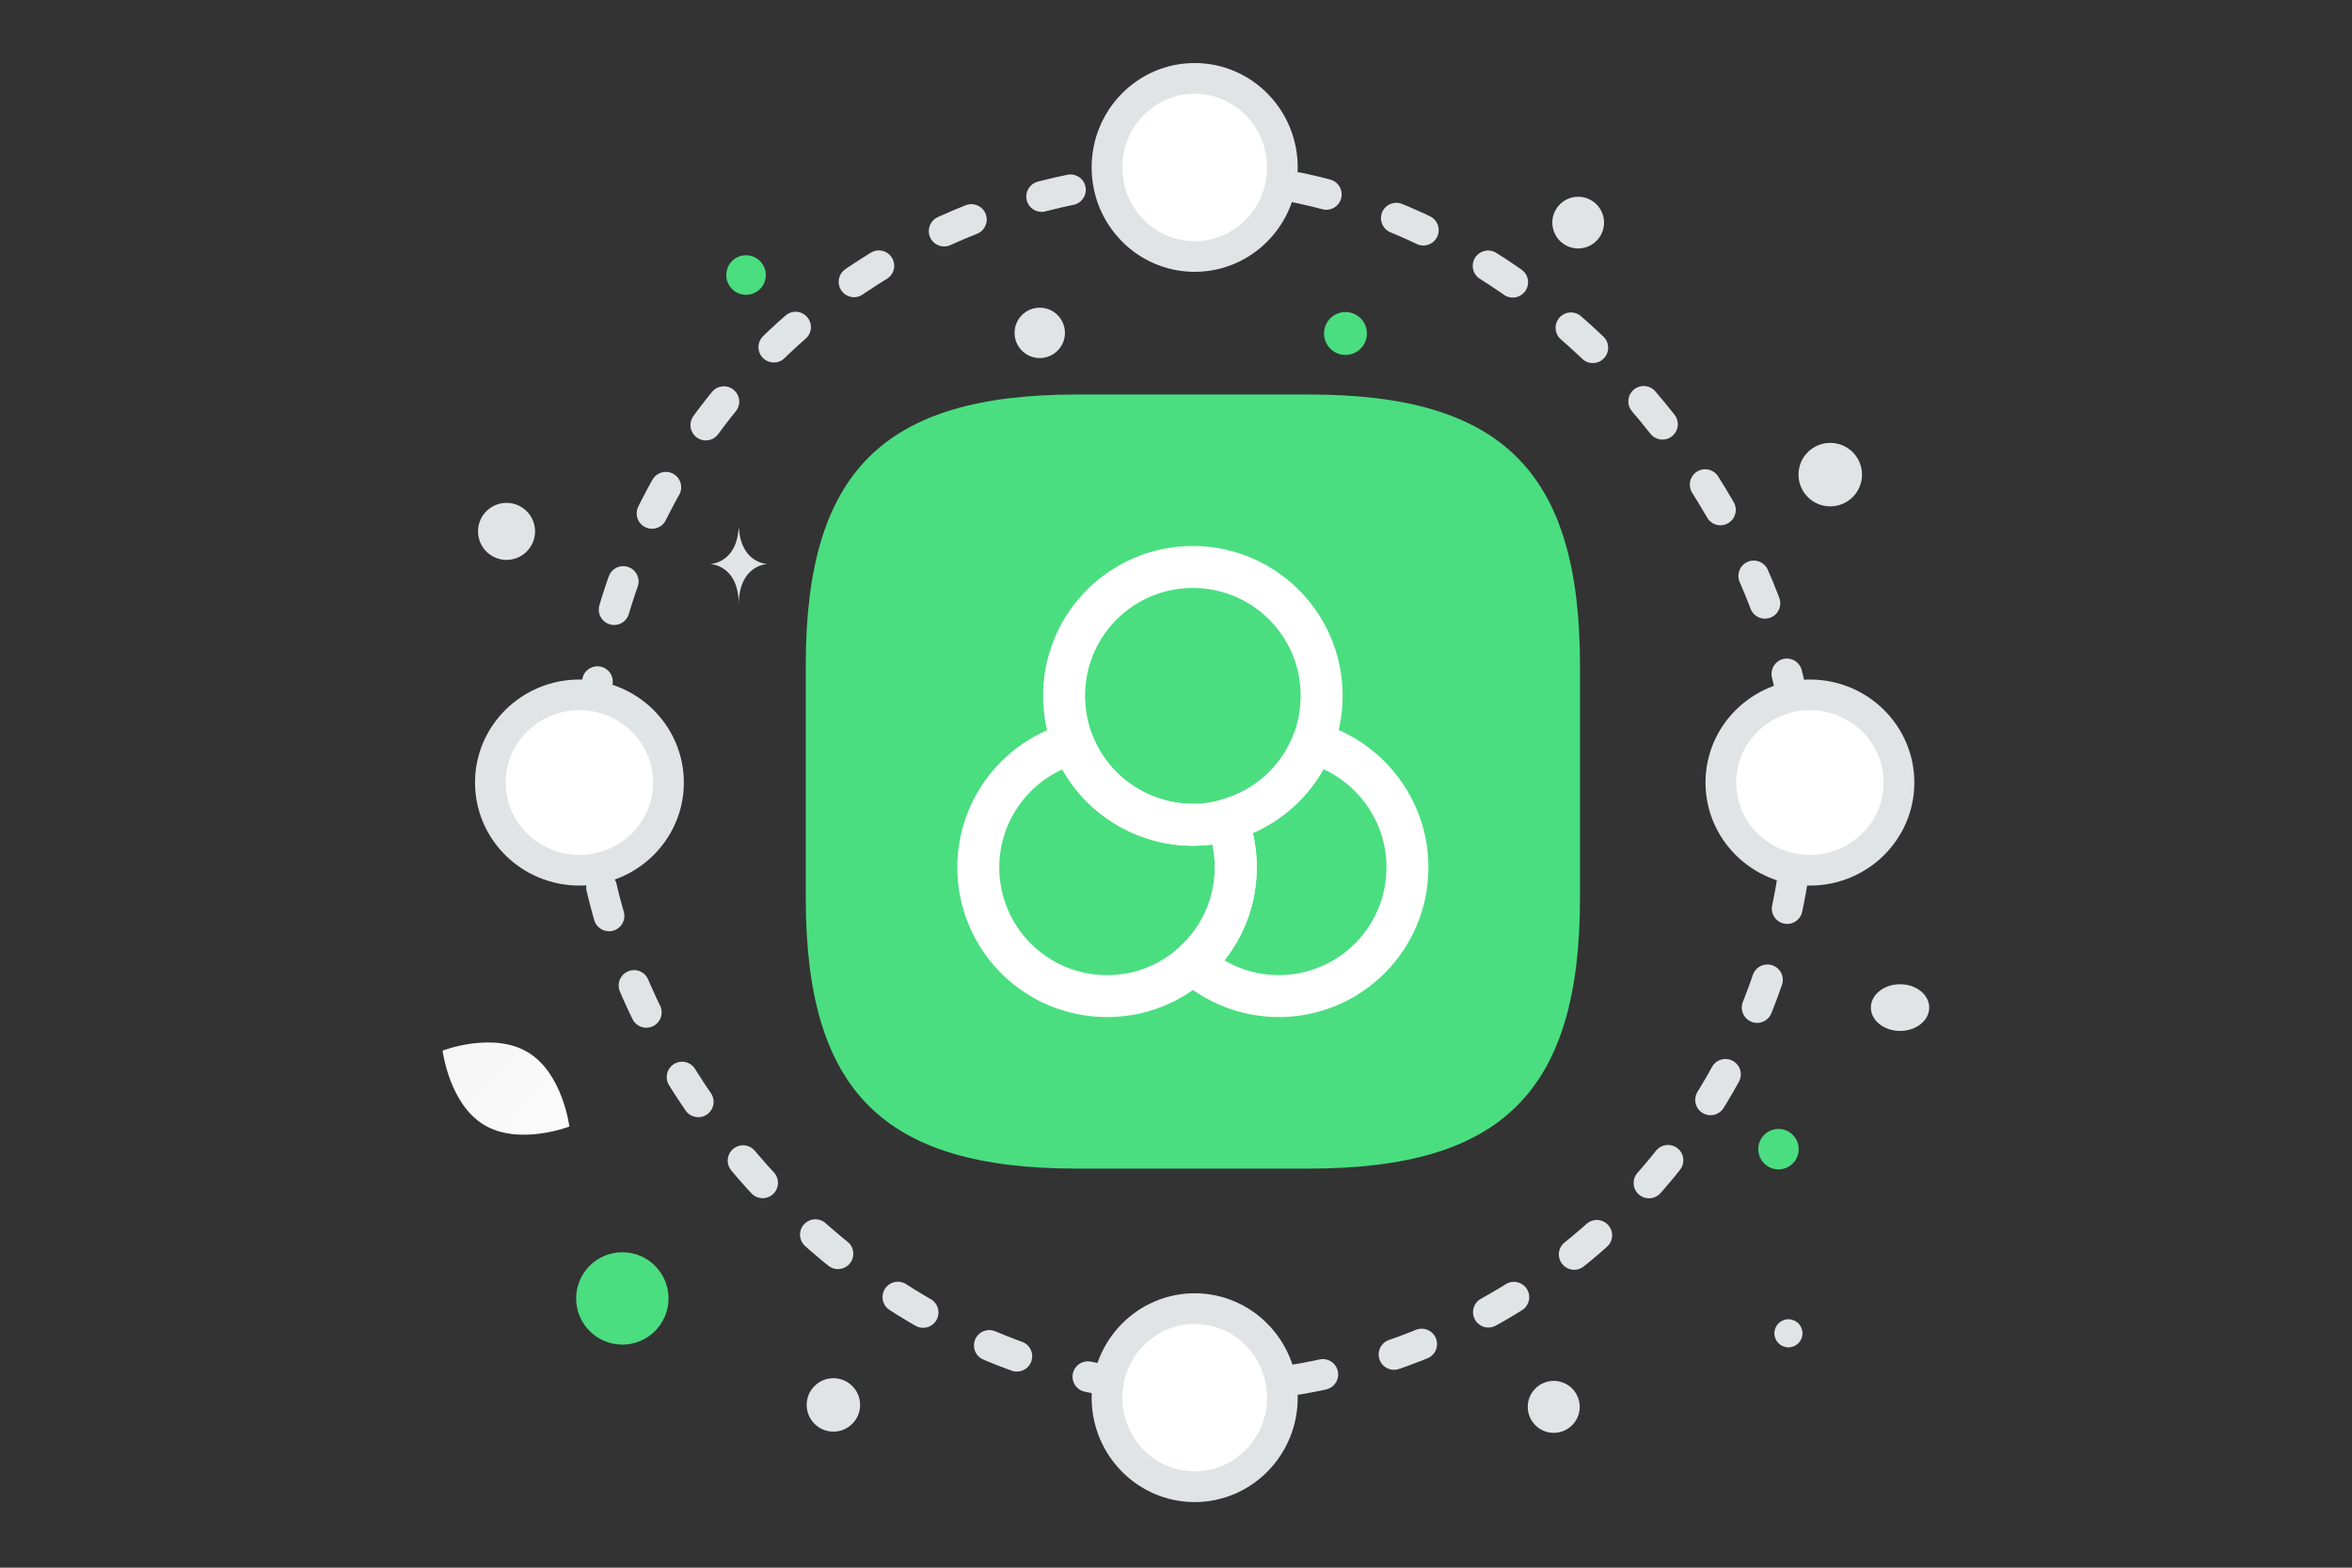 <svg width="900" height="600" viewBox="0 0 900 600" fill="none" xmlns="http://www.w3.org/2000/svg"><rect x="0" y="0" width="900" height="600" fill="#333333" stroke="none"/><path fill="transparent" d="M0 0h900v600H0z"/><path d="M412.018 447.258h88.88c74.066 0 103.693-29.627 103.693-103.694v-88.88c0-74.066-29.627-103.693-103.693-103.693h-88.88c-74.067 0-103.694 29.627-103.694 103.693v88.88c0 74.067 29.627 103.694 103.694 103.694z" fill="#4ADE80"/><path d="M472.88 331.967c0 14.506-6.295 27.644-16.422 36.676-8.759 7.937-20.254 12.59-32.845 12.59-27.233 0-49.265-22.033-49.265-49.266 0-22.717 15.464-41.876 36.265-47.487 5.611 14.233 17.79 25.318 32.844 29.423 4.105 1.095 8.485 1.779 13.001 1.779s8.895-.547 13.001-1.779c2.189 5.474 3.421 11.632 3.421 18.064z" stroke="#fff" stroke-width="16.054" stroke-linecap="round" stroke-linejoin="round"/><path d="M505.722 266.28c0 6.432-1.232 12.59-3.421 18.201-5.611 14.233-17.79 25.317-32.844 29.423-4.105 1.095-8.485 1.779-13.001 1.779s-8.895-.547-13.001-1.779c-15.053-4.106-27.232-15.054-32.843-29.423a50.041 50.041 0 0 1-3.422-18.201c0-27.233 22.033-49.266 49.266-49.266 27.233 0 49.266 22.033 49.266 49.266z" stroke="#fff" stroke-width="16.054" stroke-linecap="round" stroke-linejoin="round"/><path d="M538.568 331.967c0 27.233-22.033 49.266-49.266 49.266-12.59 0-24.086-4.79-32.844-12.59 10.126-8.895 16.422-22.033 16.422-36.676 0-6.432-1.232-12.59-3.422-18.201 15.054-4.106 27.233-15.054 32.844-29.423 20.801 5.748 36.266 24.907 36.266 47.624z" stroke="#fff" stroke-width="16.054" stroke-linecap="round" stroke-linejoin="round"/><rect x="225.393" y="67.752" width="463.509" height="463.509" rx="231.755" stroke="#E1E4E5" stroke-width="11.747" stroke-linecap="round" stroke-linejoin="bevel" stroke-dasharray="11.32 28.31"/><ellipse cx="221.721" cy="299.507" rx="34.082" ry="33.557" fill="#fff" stroke="#E1E4E5" stroke-width="11.747"/><ellipse cx="457.146" cy="64.082" rx="34.082" ry="33.557" transform="rotate(90 457.146 64.082)" fill="#fff" stroke="#E1E4E5" stroke-width="11.747"/><ellipse cx="692.572" cy="299.507" rx="34.082" ry="33.557" fill="#fff" stroke="#E1E4E5" stroke-width="11.747"/><ellipse cx="457.146" cy="534.932" rx="34.082" ry="33.557" transform="rotate(90 457.146 534.932)" fill="#fff" stroke="#E1E4E5" stroke-width="11.747"/><path d="M185.263 430.552c13.392 8.027 32.606.607 32.606.607s-2.512-20.431-15.913-28.448c-13.392-8.027-32.598-.616-32.598-.616s2.513 20.43 15.905 28.457z" fill="url(#a)"/><circle cx="238.141" cy="496.946" r="17.674" transform="rotate(180 238.141 496.946)" fill="#4ADE80"/><circle cx="285.476" cy="105.267" r="7.568" transform="rotate(180 285.476 105.267)" fill="#4ADE80"/><circle cx="514.853" cy="127.634" r="8.206" transform="rotate(180 514.853 127.634)" fill="#4ADE80"/><circle r="7.732" transform="matrix(-1 0 0 1 680.548 439.821)" fill="#4ADE80"/><circle r="9.942" transform="matrix(-1 0 0 1 594.544 538.449)" fill="#E1E4E5"/><circle r="10.221" transform="matrix(-1 0 0 1 318.9 537.702)" fill="#E1E4E5"/><circle r="5.379" transform="matrix(-1 0 0 1 684.35 510.295)" fill="#E1E4E5"/><circle r="12.151" transform="matrix(-1 0 0 1 700.353 181.651)" fill="#E1E4E5"/><circle r="10.911" transform="scale(1 -1) rotate(-75 -35.61 -227.988)" fill="#E1E4E5"/><circle r="9.638" transform="matrix(-1 0 0 1 397.864 127.399)" fill="#E1E4E5"/><ellipse rx="11.166" ry="8.933" transform="matrix(-1 0 0 1 727.063 385.631)" fill="#E1E4E5"/><circle r="9.894" transform="scale(1 -1) rotate(-75 246.434 -436.108)" fill="#E1E4E5"/><path d="M282.617 202.324h.159c.942 13.345 10.867 13.551 10.867 13.551s-10.945.213-10.945 15.634c0-15.421-10.944-15.634-10.944-15.634s9.921-.206 10.863-13.551z" fill="#E1E4E5"/><defs><linearGradient id="a" x1="237.088" y1="456.389" x2="129.328" y2="356.266" gradientUnits="userSpaceOnUse"><stop stop-color="#fff"/><stop offset="1" stop-color="#EEE"/></linearGradient></defs></svg>